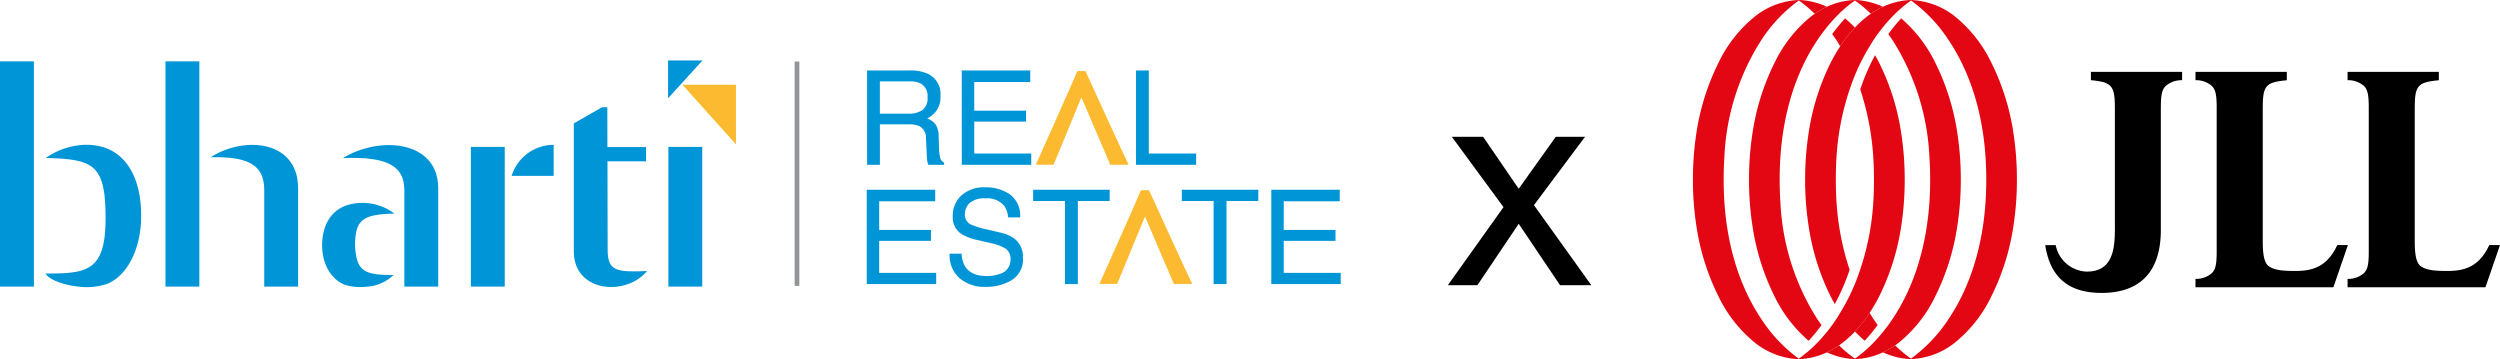 <svg xmlns="http://www.w3.org/2000/svg" width="438.59" height="63.019" viewBox="0 0 438.59 63.019">
  <g id="Group_303" data-name="Group 303" transform="translate(-536 -232.013)">
    <g id="Group_290" data-name="Group 290" transform="translate(536 242.626)">
      <rect id="Rectangle_136" data-name="Rectangle 136" width="5.944" height="39.516" transform="translate(0 0.148)" fill="#0095d6"/>
      <rect id="Rectangle_137" data-name="Rectangle 137" width="5.94" height="39.516" transform="translate(29.031 0.148)" fill="#0095d6"/>
      <g id="Group_194" data-name="Group 194" transform="translate(7.97 14.794)">
        <path id="Path_1056" data-name="Path 1056" d="M1591.759,79.733c.781,1.17,3.291,2.018,5.642,2.268a11.407,11.407,0,0,0,5.166-.452c3.645-1.466,5.99-6.281,5.99-11.953,0-6-2.151-10.5-6.448-11.973a10.435,10.435,0,0,0-4.694-.368,12.893,12.893,0,0,0-5.607,2.2c8.287.2,10.434,1.126,10.5,10.111.115,9.9-3.249,10.144-10.549,10.166" transform="translate(-1591.759 -57.147)" fill="#0095d6"/>
        <path id="Path_1057" data-name="Path 1057" d="M1625.345,59.33c5.878-3.781,15.34-3.015,15.352,5.435V82.021h-5.941V65c-.043-4.2-2.581-5.827-9.411-5.674" transform="translate(-1596.368 -57.149)" fill="#0095d6"/>
      </g>
      <rect id="Rectangle_138" data-name="Rectangle 138" width="5.943" height="24.509" transform="translate(82.606 15.155)" fill="#0095d6"/>
      <rect id="Rectangle_139" data-name="Rectangle 139" width="5.94" height="24.509" transform="translate(117.258 15.155)" fill="#0095d6"/>
      <g id="Group_195" data-name="Group 195" transform="translate(60.171 8.201)">
        <path id="Path_1058" data-name="Path 1058" d="M1699.2,52.335l4.944-2.83h.937l.012,6.986h6.781v2.5h-6.767l.03,15.508c-.022,3.845,1.673,3.942,6.919,3.744-3.775,4.51-12.778,3.7-12.855-3.329Z" transform="translate(-1658.704 -49.505)" fill="#0095d6"/>
        <path id="Path_1059" data-name="Path 1059" d="M1652.263,59.479c6.363-3.924,16.706-3.157,16.709,5.294V82.024h-5.944V65.009c-.041-4.2-3.108-5.827-10.766-5.53" transform="translate(-1652.263 -50.561)" fill="#0095d6"/>
      </g>
      <path id="Path_1060" data-name="Path 1060" d="M1718.364,40v6.628L1724.4,40Z" transform="translate(-1601.162 -40)" fill="#0095d6"/>
      <g id="Group_196" data-name="Group 196" transform="translate(56.512 14.8)">
        <path id="Path_1061" data-name="Path 1061" d="M1686.556,62.589a7.727,7.727,0,0,1,7.376-5.435v5.435Z" transform="translate(-1653.309 -57.154)" fill="#0095d6"/>
        <path id="Path_1062" data-name="Path 1062" d="M1660.551,81.608a7.417,7.417,0,0,1-4.72,2.049,9.541,9.541,0,0,1-3.619-.266c-2.548-.853-4.191-3.662-4.191-6.965,0-3.494,1.527-6.2,4.512-7.117a9.332,9.332,0,0,1,8.177,1.523c-5.814.118-6.861,1.249-6.913,5.577.23,4.609,1.64,5.187,6.753,5.2" transform="translate(-1648.022 -58.773)" fill="#0095d6"/>
      </g>
      <path id="Path_1063" data-name="Path 1063" d="M1730.677,44.922V55.386l-9.4-10.463Z" transform="translate(-1601.562 -40.675)" fill="#fcba30"/>
      <rect id="Rectangle_140" data-name="Rectangle 140" width="0.824" height="39.355" transform="translate(139.408 0.182)" fill="#929497"/>
      <g id="Group_197" data-name="Group 197" transform="translate(152.117 1.746)">
        <path id="Path_1064" data-name="Path 1064" d="M1766.116,49.608a4.14,4.14,0,0,0,2.428-.632,2.6,2.6,0,0,0,.893-2.276,2.46,2.46,0,0,0-1.248-2.412,4.012,4.012,0,0,0-1.789-.337h-5.327v5.657Zm-7.284-7.584h7.525a7.387,7.387,0,0,1,3.065.552,3.917,3.917,0,0,1,2.291,3.91,4.075,4.075,0,0,1-2.332,3.956,3.386,3.386,0,0,1,1.459,1.036,3.718,3.718,0,0,1,.546,2.084l.079,2.22a6.81,6.81,0,0,0,.157,1.409,1.387,1.387,0,0,0,.721,1.014v.373h-2.75a2.244,2.244,0,0,1-.181-.553,11.152,11.152,0,0,1-.111-1.307l-.134-2.76A2.334,2.334,0,0,0,1768,51.783a4.745,4.745,0,0,0-1.961-.3h-4.961v7.1h-2.242Z" transform="translate(-1758.832 -42.024)" fill="#0095d6"/>
      </g>
      <path id="Path_1065" data-name="Path 1065" d="M1778.083,42.024H1790.1v2.027h-9.826v5.026h9.083v1.917h-9.083v5.611h10v1.973h-12.182Z" transform="translate(-1609.357 -40.278)" fill="#0095d6"/>
      <path id="Path_1066" data-name="Path 1066" d="M1813.519,42.024h2.242V56.606h8.306v1.973h-10.548Z" transform="translate(-1614.219 -40.278)" fill="#0095d6"/>
      <path id="Path_1067" data-name="Path 1067" d="M1758.766,66.278V82.831h12.182V80.858h-10V75.247h9.083V73.331h-9.083V68.307h9.826v-2.03Z" transform="translate(-1606.706 -43.606)" fill="#0095d6"/>
      <g id="Group_198" data-name="Group 198" transform="translate(166.597 22.255)">
        <path id="Path_1068" data-name="Path 1068" d="M1777.724,77.424a4.638,4.638,0,0,0,.64,2.287q1.071,1.645,3.787,1.645a6.475,6.475,0,0,0,2.215-.362,2.536,2.536,0,0,0,1.932-2.5,2.187,2.187,0,0,0-.819-1.927,8.1,8.1,0,0,0-2.6-.981l-2.172-.507a9.6,9.6,0,0,1-3.014-1.092,3.5,3.5,0,0,1-1.528-3.1,4.834,4.834,0,0,1,1.5-3.662,5.926,5.926,0,0,1,4.255-1.43,7.254,7.254,0,0,1,4.3,1.256,4.587,4.587,0,0,1,1.77,4.016h-2.106a4.277,4.277,0,0,0-.692-2.039,3.93,3.93,0,0,0-3.338-1.3,3.765,3.765,0,0,0-2.735.834,2.668,2.668,0,0,0-.83,1.939,1.9,1.9,0,0,0,.983,1.78,13.97,13.97,0,0,0,2.915.9l2.249.531a6.738,6.738,0,0,1,2.511,1.048,3.97,3.97,0,0,1,1.529,3.367,4.24,4.24,0,0,1-1.95,3.934A8.581,8.581,0,0,1,1782,83.249a6.669,6.669,0,0,1-4.713-1.576,5.386,5.386,0,0,1-1.671-4.248Z" transform="translate(-1775.615 -65.795)" fill="#0095d6"/>
      </g>
      <path id="Path_1069" data-name="Path 1069" d="M1792.6,66.278v1.973h5.578v14.58h2.266V68.251h5.577V66.278Z" transform="translate(-1611.348 -43.606)" fill="#0095d6"/>
      <path id="Path_1070" data-name="Path 1070" d="M1822.832,66.278v1.973h5.576v14.58h2.266V68.251h5.577V66.278Z" transform="translate(-1615.497 -43.606)" fill="#0095d6"/>
      <path id="Path_1071" data-name="Path 1071" d="M1841.026,66.278V82.831h12.18V80.858h-10V75.247h9.083V73.331h-9.083V68.307h9.826v-2.03Z" transform="translate(-1617.994 -43.606)" fill="#0095d6"/>
      <g id="Group_199" data-name="Group 199" transform="translate(181.718 1.845)">
        <path id="Path_1072" data-name="Path 1072" d="M1806.212,58.593l3.217-.008c-.708-1.37-7.58-16.446-7.58-16.446l-1.422.015c-.508,1.308-7.287,16.432-7.287,16.432h3.116c.428-1.016,4.882-11.817,4.882-11.817Z" transform="translate(-1793.141 -42.139)" fill="#fcba30"/>
        <path id="Path_1073" data-name="Path 1073" d="M1819.139,82.826l3.219-.01c-.708-1.369-7.58-16.446-7.58-16.446l-1.422.014c-.507,1.309-7.286,16.432-7.286,16.432h3.116c.428-1.017,4.882-11.818,4.882-11.818Z" transform="translate(-1794.915 -45.464)" fill="#fcba30"/>
      </g>
    </g>
    <g id="jll-logo-positive" transform="translate(833 232.013)">
      <path id="Path_1075" data-name="Path 1075" d="M279.1,50.17h-16v1.465a15.114,15.114,0,0,1,1.907.274,3.1,3.1,0,0,1,1.359.613c.957.814.937,2.339.937,5.1V76.164c0,3.769.337,9.116-5.008,9.046a5.755,5.755,0,0,1-5.377-4.646H255.08c.779,5,3.44,8.387,9.893,8.387H265c5.48,0,10.373-2.513,10.365-11.076V57.623c0-2.764-.02-4.224.935-5.041a4.237,4.237,0,0,1,2.794-.947Z" transform="translate(-193.277 -37.564)"/>
      <path id="Path_1076" data-name="Path 1076" d="M376.016,50.17H360v1.465a4.167,4.167,0,0,1,2.789.942c.766.653.9,1.724.93,3.543V82.006c-.025,1.822-.163,2.89-.93,3.543a4.167,4.167,0,0,1-2.789.942v1.472h24.19l2.55-7.405h-1.864c-1.859,4.068-4.734,4.543-7.357,4.543-2.143,0-3.571-.121-4.583-.776-.817-.523-1.121-1.9-1.136-4.234V57.623c0-2.764-.02-4.287.935-5.1.611-.523,1.616-.716,3.289-.879V50.17Z" transform="translate(-271.833 -37.564)"/>
      <path id="Path_1077" data-name="Path 1077" d="M482.2,50.17H466.19v1.465a4.164,4.164,0,0,1,2.787.942c.766.653.9,1.724.93,3.543V82.006c-.025,1.822-.163,2.89-.93,3.543a4.164,4.164,0,0,1-2.787.942v1.472h24.187l2.553-7.405h-1.88c-1.859,4.068-4.734,4.543-7.357,4.543-2.143,0-3.571-.121-4.583-.776-.817-.523-1.121-1.9-1.136-4.234V57.623c0-2.764-.02-4.287.937-5.1.61-.523,1.616-.716,3.287-.879Z" transform="translate(-351.341 -37.564)"/>
      <path id="Path_1078" data-name="Path 1078" d="M87.955,90.669a14.154,14.154,0,0,0,2.131-1.224c.143-.1.291-.193.43-.3a18.428,18.428,0,0,0,2.362-2.128,23.538,23.538,0,0,0,2.583-3.287,31.547,31.547,0,0,0,1.668-2.862A41.236,41.236,0,0,0,101,68.534a53.244,53.244,0,0,0,.613-8.166h0A53.268,53.268,0,0,0,101,52.2a41.208,41.208,0,0,0-3.87-12.332c-.229-.447-.472-.89-.721-1.327a37.529,37.529,0,0,0-2.6,6,47.145,47.145,0,0,1,2.282,11.752c.093,1.349.128,2.709.131,4.068h0c0,1.359-.033,2.719-.126,4.068a45.566,45.566,0,0,1-3.219,14.232,35.481,35.481,0,0,1-2.583,5.068c-.234.382-.452.771-.7,1.143-.5.754-1.055,1.493-1.638,2.214a27.029,27.029,0,0,1-2.131,2.359,21.991,21.991,0,0,1-2.576,2.168c-.073.053-.141.108-.216.161v.085h0a12.594,12.594,0,0,0,4.925-1.186ZM87.955,87.1Z" transform="translate(-64.458 -28.856)" fill="#e30613"/>
      <path id="Path_1079" data-name="Path 1079" d="M127.155,71.419a14.178,14.178,0,0,0,2.133-1.224c.141-.1.289-.193.43-.3a23.585,23.585,0,0,0,6.611-8.292A41.162,41.162,0,0,0,140.2,49.27a53.249,53.249,0,0,0,.613-8.166h0a53.593,53.593,0,0,0-.611-8.169A41.153,41.153,0,0,0,136.329,20.6a24.246,24.246,0,0,0-5.978-7.772,29.794,29.794,0,0,0-2.261,2.764q.364.5.709,1.005a41.607,41.607,0,0,1,6.5,20.444q.141,2.025.138,4.068c0,1.359-.045,2.719-.138,4.068-.5,7.194-2.445,14.416-6.5,20.444-.5.754-1.055,1.493-1.638,2.214a27.794,27.794,0,0,1-2.128,2.359,22.2,22.2,0,0,1-2.576,2.168l-.216.161v.085h0A12.594,12.594,0,0,0,127.155,71.419Z" transform="translate(-93.816 -9.606)" fill="#e30613"/>
      <path id="Path_1080" data-name="Path 1080" d="M168.88,60.285a23.535,23.535,0,0,0,6.611-8.292,41.168,41.168,0,0,0,3.872-12.335,52.927,52.927,0,0,0,.611-8.166h0a53.272,53.272,0,0,0-.613-8.169,41.153,41.153,0,0,0-3.872-12.332A23.669,23.669,0,0,0,168.878,2.7,13.39,13.39,0,0,0,161.4,0h0V.085a26.2,26.2,0,0,1,6.558,6.9c4.061,6.031,6.008,13.25,6.505,20.444q.136,2.025.138,4.068t-.138,4.068c-.5,7.194-2.445,14.416-6.505,20.444a26.4,26.4,0,0,1-6.558,6.9V63h0A13.309,13.309,0,0,0,168.88,60.285Z" transform="translate(-123.136)" fill="#e30613"/>
      <path id="Path_1081" data-name="Path 1081" d="M101.116,1.189a14.167,14.167,0,0,0-2.131,1.226c-.143.1-.291.193-.43.3A18.594,18.594,0,0,0,96.194,4.84a23.707,23.707,0,0,0-2.583,3.289A31.54,31.54,0,0,0,91.942,11a41.208,41.208,0,0,0-3.87,12.332A53.269,53.269,0,0,0,87.46,31.5h0a53.245,53.245,0,0,0,.613,8.166,41.236,41.236,0,0,0,3.87,12.348c.229.447.472.889.721,1.327a37.3,37.3,0,0,0,2.6-6.008A47.145,47.145,0,0,1,92.975,35.58c-.093-1.349-.128-2.709-.131-4.068h0c0-1.359.033-2.719.126-4.068a45.566,45.566,0,0,1,3.219-14.232,35.637,35.637,0,0,1,2.588-5.083c.234-.379.452-.769.7-1.141.5-.754,1.055-1.493,1.638-2.214a27.028,27.028,0,0,1,2.131-2.359A21.789,21.789,0,0,1,105.823.251c.073-.053.141-.111.216-.161V0h0a12.591,12.591,0,0,0-4.922,1.189ZM101.116,4.764Z" transform="translate(-67.775)" fill="#e30613"/>
      <path id="Path_1082" data-name="Path 1082" d="M61.946,1.189a14.2,14.2,0,0,0-2.133,1.226c-.141.1-.289.193-.43.3a23.563,23.563,0,0,0-6.611,8.292A41.149,41.149,0,0,0,48.9,23.338a53.271,53.271,0,0,0-.613,8.169h0a53.24,53.24,0,0,0,.611,8.166,41.242,41.242,0,0,0,3.872,12.34,24.246,24.246,0,0,0,5.978,7.772,30.135,30.135,0,0,0,2.261-2.751q-.364-.5-.709-1.005a41.633,41.633,0,0,1-6.5-20.444c-.093-1.349-.138-2.709-.138-4.068s.045-2.719.138-4.068c.5-7.194,2.445-14.416,6.5-20.444.5-.754,1.055-1.493,1.638-2.214a27.786,27.786,0,0,1,2.128-2.359A22.2,22.2,0,0,1,66.65.251c.073-.053.143-.111.216-.161V0h0a12.591,12.591,0,0,0-4.92,1.189Z" transform="translate(-38.447)" fill="#e30613"/>
      <path id="Path_1083" data-name="Path 1083" d="M20.213,2.714A23.437,23.437,0,0,0,13.612,11,41.154,41.154,0,0,0,9.73,23.331,52.959,52.959,0,0,0,9.119,31.5h0a53.247,53.247,0,0,0,.613,8.166,41.168,41.168,0,0,0,3.88,12.348,23.669,23.669,0,0,0,6.611,8.292,13.309,13.309,0,0,0,7.48,2.714h0v-.085a26.241,26.241,0,0,1-6.553-6.923c-4.061-6.031-6.008-13.25-6.505-20.444-.09-1.349-.136-2.709-.136-4.068s.045-2.719.136-4.068A41.271,41.271,0,0,1,21.15,6.988,25.951,25.951,0,0,1,27.7.085V0h0A13.31,13.31,0,0,0,20.213,2.714Z" transform="translate(-9.119)" fill="#e30613"/>
      <path id="Path_1084" data-name="Path 1084" d="M123.931,223.25a29.355,29.355,0,0,0,2.261-2.764q-.367-.5-.709-1.005c-.251-.372-.467-.754-.7-1.141a23.7,23.7,0,0,1-2.583,3.289,19.38,19.38,0,0,0,1.726,1.613" transform="translate(-93.786 -163.477)" fill="#e30613"/>
      <path id="Path_1085" data-name="Path 1085" d="M143.941,241.11a14.069,14.069,0,0,1-2.131,1.226,12.592,12.592,0,0,0,4.92,1.189h0v-.085a21.933,21.933,0,0,1-2.789-2.329" transform="translate(-108.468 -180.526)" fill="#e30613"/>
      <path id="Path_1086" data-name="Path 1086" d="M106.623,243.459c.266-.028.533-.073.8-.118-.269-.191-.535-.387-.8-.593a22.977,22.977,0,0,1-1.862-1.638,14.172,14.172,0,0,1-2.131,1.226,13.316,13.316,0,0,0,3.2,1.005c.266.045.53.09.8.118m.93.065v-.085c-.045-.033-.088-.068-.133-.1-.251.045-.53.09-.8.118C106.932,243.492,107.243,243.517,107.552,243.525Z" transform="translate(-79.133 -180.526)" fill="#e30613"/>
      <path id="Path_1087" data-name="Path 1087" d="M108.611,12.84A29.758,29.758,0,0,0,106.35,15.6q.364.5.709,1.005c.251.372.467.754.7,1.141a23.69,23.69,0,0,1,2.581-3.289,19.061,19.061,0,0,0-1.726-1.613" transform="translate(-81.919 -9.614)" fill="#e30613"/>
      <path id="Path_1088" data-name="Path 1088" d="M85.842,2.415a14.044,14.044,0,0,1,2.131-1.226A12.614,12.614,0,0,0,83.05,0h0V.085a21.951,21.951,0,0,1,2.792,2.329" transform="translate(-64.473)" fill="#e30613"/>
      <path id="Path_1089" data-name="Path 1089" d="M127.142,1.189a13.317,13.317,0,0,0-3.2-1.005c-.274-.045-.525-.09-.8-.118h0c-.309-.033-.618-.058-.93-.065h0V.085c.045.033.088.068.133.1h0c.269.191.535.387.8.59a23.006,23.006,0,0,1,1.862,1.641,14.166,14.166,0,0,1,2.131-1.226" transform="translate(-93.801)" fill="#e30613"/>
    </g>
    <path id="Path_1091" data-name="Path 1091" d="M10.923,68.163l-9.771,13.7H6.339l7.252-10.778,7.252,10.778h5.49L16.261,67.811l8.965-11.987H20.089l-6.5,9.116L7.347,55.824H1.857Z" transform="translate(788.847 200.189)"/>
  </g>
</svg>
